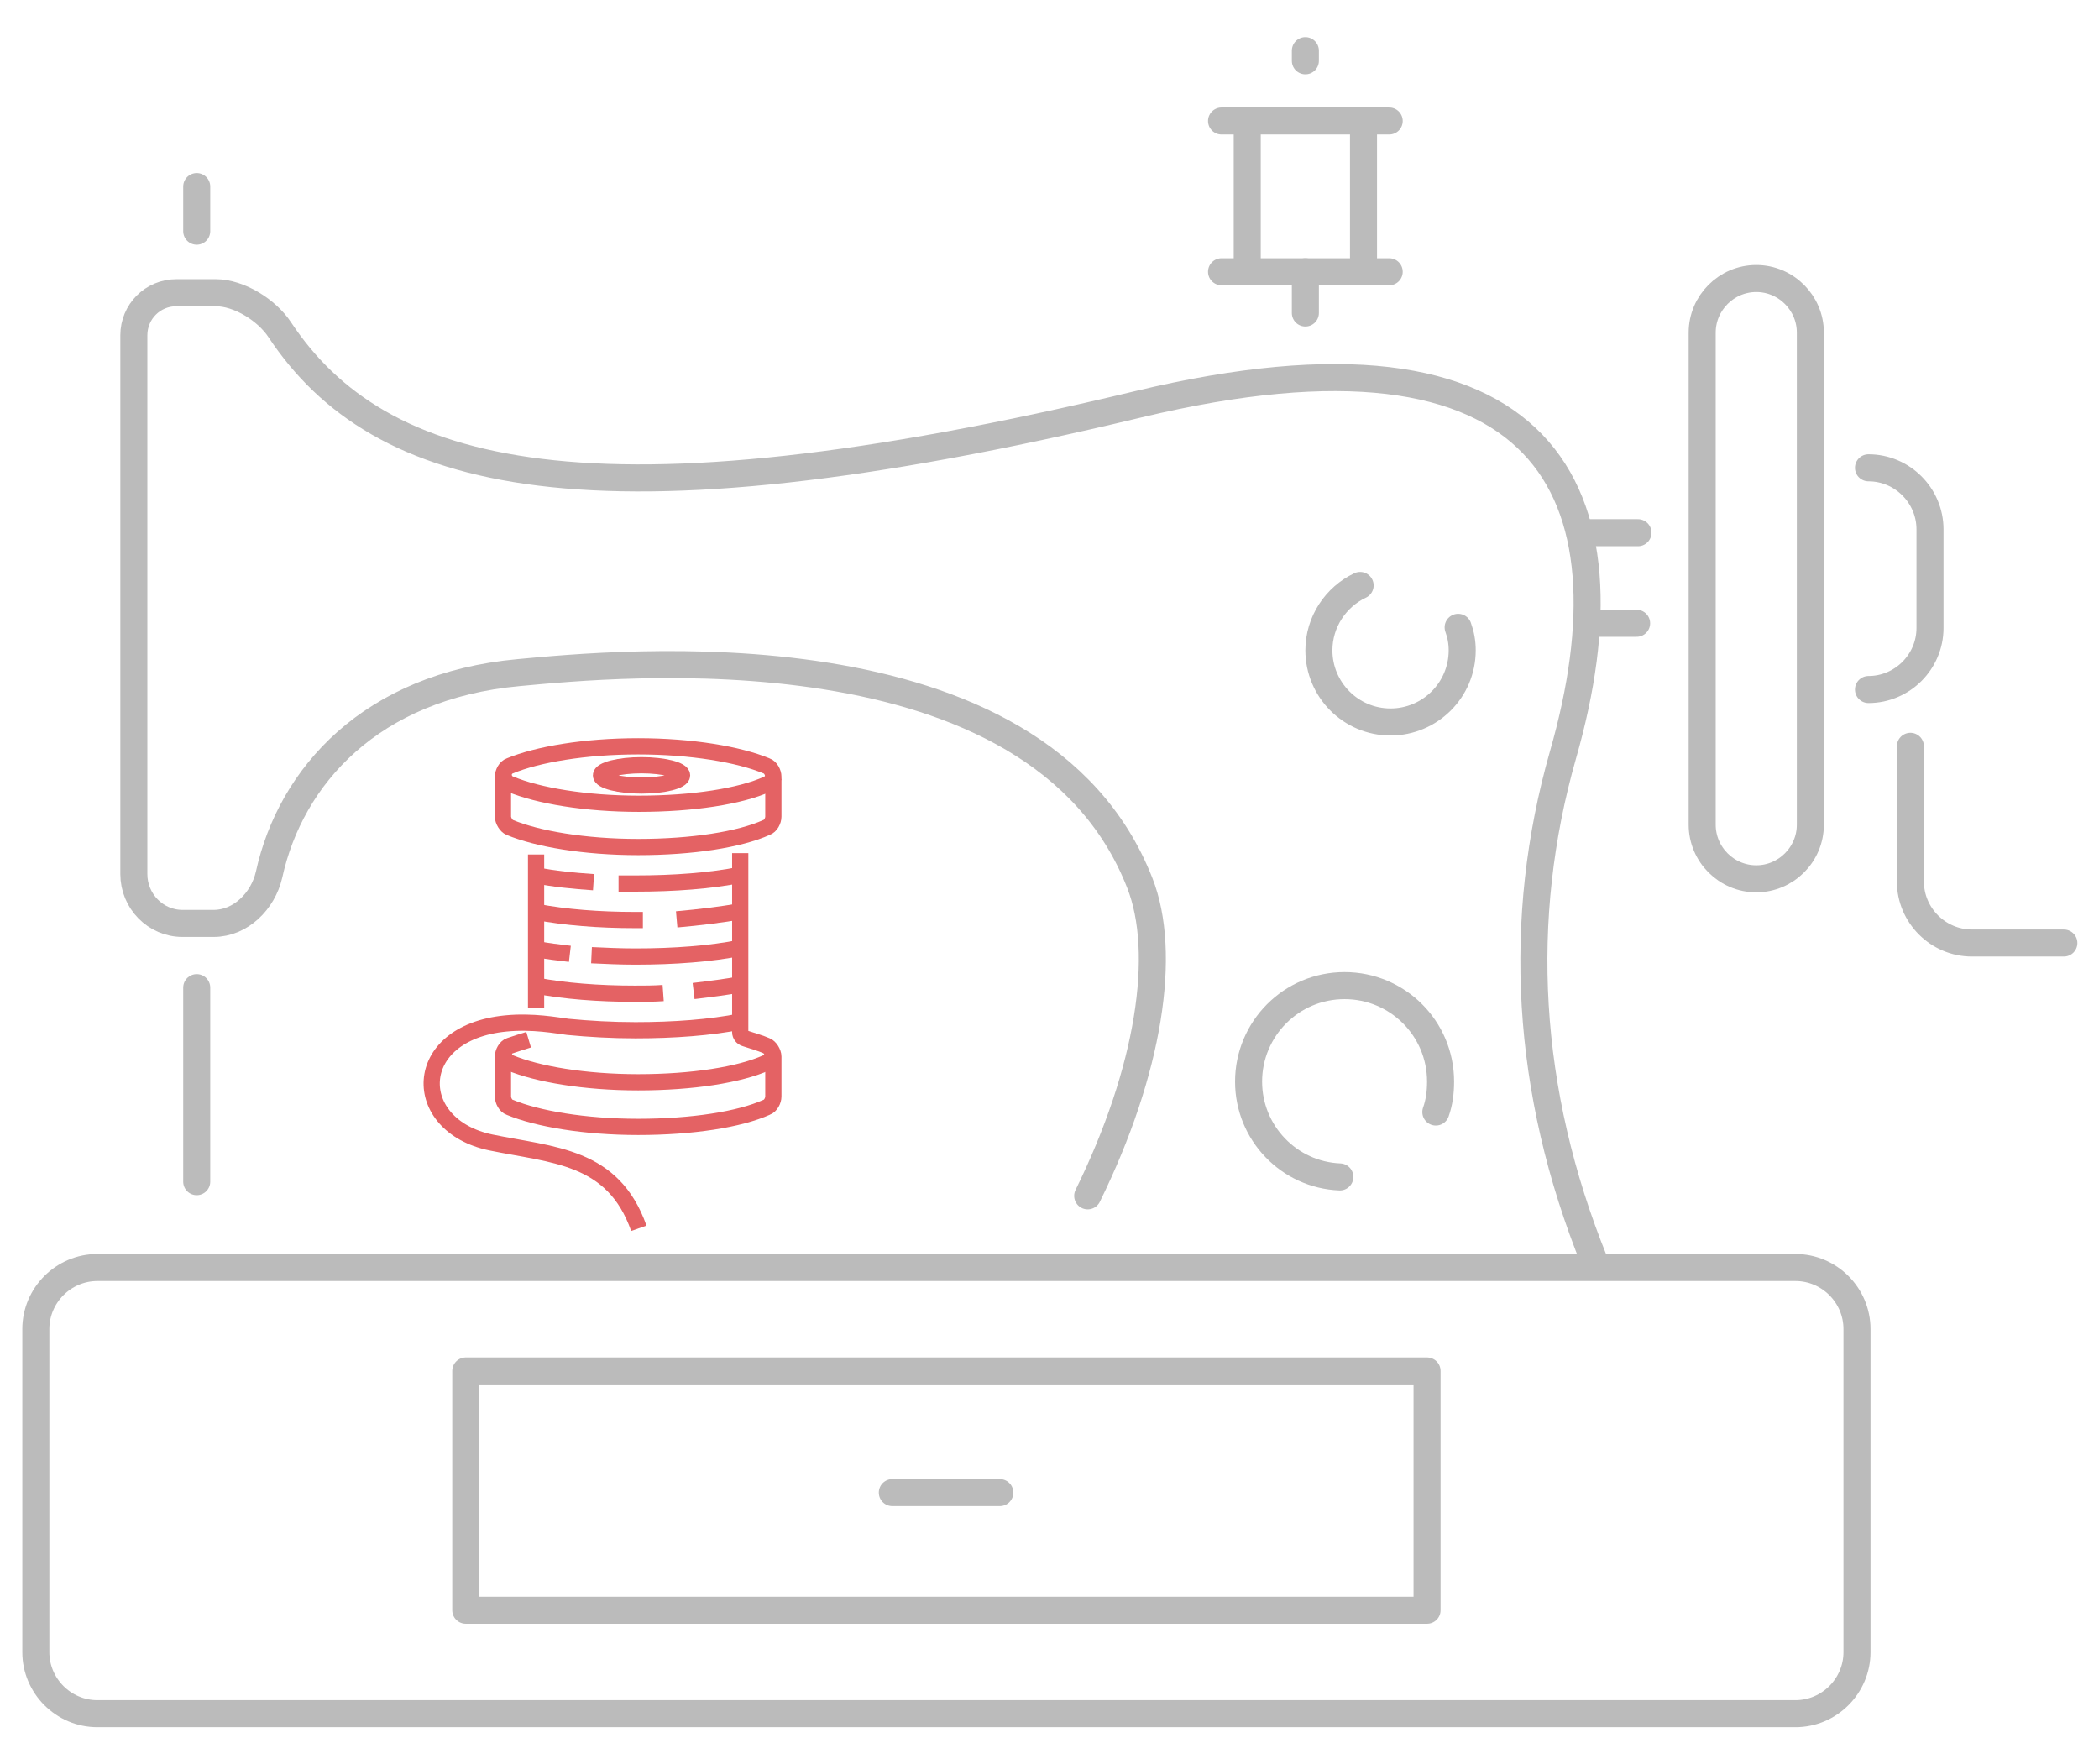 <?xml version="1.0" encoding="utf-8"?>
<!-- Generator: Adobe Illustrator 24.0.0, SVG Export Plug-In . SVG Version: 6.00 Build 0)  -->
<svg version="1.1" id="图层_1" xmlns="http://www.w3.org/2000/svg" xmlns:xlink="http://www.w3.org/1999/xlink" x="0px" y="0px"
	 viewBox="0 0 310.5 261" style="enable-background:new 0 0 310.5 261;" xml:space="preserve">
<style type="text/css">
	.st0{fill:none;stroke:#BBBBBB;stroke-width:4;stroke-linecap:round;stroke-linejoin:round;stroke-miterlimit:10;}
	.st1{fill:none;stroke:#E46264;stroke-width:2.4;stroke-miterlimit:10;}
</style>
<g>
	<path class="st0" d="M235.9,186.7c-10.3-25.4-11.6-50.8-4.7-75c11.2-39.1-2.3-66.4-62.8-51.9c-81.2,19.5-112.4,11-127-11
		c-1.9-2.9-6-5.5-9.5-5.5l-5.8,0c-3.5,0-6.3,2.8-6.3,6.3c0,17,0,63.8,0,79.7c0,4,3.2,7.3,7.2,7.3l4.6,0c4,0,7.3-3.3,8.2-7.2
		c3.2-14.6,15.1-27.9,36.9-29.9c14.1-1.3,76.7-7.7,91.9,31.1c4.1,10.4,1.4,27.8-7.7,46.3"/>
	<line class="st0" x1="29.1" y1="174.8" x2="29.1" y2="146.1"/>
	<path class="st0" d="M193.1,40.2c0,4.6,0,6.1,0,6.1"/>
	<path class="st0" d="M193.1,7.5c0,0,0,0.6,0,1.5"/>
	<line class="st0" x1="180.7" y1="17.9" x2="205.5" y2="17.9"/>
	<line class="st0" x1="180.7" y1="40.2" x2="205.5" y2="40.2"/>
	<line class="st0" x1="184.5" y1="17.9" x2="184.5" y2="40.2"/>
	<line class="st0" x1="201.7" y1="17.9" x2="201.7" y2="40.2"/>
	<path class="st0" d="M274.7,244.4c0,5-4.1,9.1-9.1,9.1H14.4c-5,0-9.1-4.1-9.1-9.1v-47.8c0-5,4.1-9.1,9.1-9.1h251.2
		c5,0,9.1,4.1,9.1,9.1V244.4z"/>
	<path class="st0" d="M267.8,122c0,4.4-3.6,8-8,8l0,0c-4.4,0-8-3.6-8-8V49.2c0-4.4,3.6-8,8-8l0,0c4.4,0,8,3.6,8,8V122z"/>
	<path class="st0" d="M276.4,69.2c5,0,9.1,4.1,9.1,9.1v14.6c0,5-4.1,9.1-9.1,9.1"/>
	<path class="st0" d="M282.6,110.4v20c0,5,4.1,9.1,9.1,9.1h13.6"/>
	<path class="st0" d="M215.7,92.8c0.4,1.1,0.6,2.2,0.6,3.4c0,5.9-4.8,10.6-10.6,10.6c-5.9,0-10.6-4.8-10.6-10.6
		c0-4.2,2.5-7.9,6.1-9.6"/>
	<path class="st0" d="M198.2,174.1c-7.5-0.3-13.5-6.5-13.5-14.1c0-7.8,6.3-14.2,14.2-14.2c7.8,0,14.2,6.3,14.2,14.2
		c0,1.6-0.2,3.1-0.7,4.5"/>
	<line class="st0" x1="132" y1="220.8" x2="147.9" y2="220.8"/>
	<path class="st0" d="M242.1,92.2c-3,0-4,0-6.8,0"/>
	<path class="st0" d="M234.2,78.8c3,0,4.7,0,8.1,0"/>
	<line class="st0" x1="29.1" y1="27.6" x2="29.1" y2="34.2"/>
	<rect x="68.9" y="202.8" class="st0" width="142.2" height="35.4"/>
</g>
<g>
	<g>
		<path class="st1" d="M75.4,113.3c-0.6,0.2-1,1-1,1.6l0,5.9c0,0.6,0.5,1.4,1,1.6c4.1,1.7,11.1,2.9,19,2.9c8,0,15-1.1,19-2.9
			c0.6-0.2,1-1,1-1.6l0-5.9c0-0.6-0.4-1.4-1-1.6c-4.1-1.7-11.1-2.9-19-2.9C86.5,110.4,79.5,111.6,75.4,113.3z"/>
	</g>
	<g>
		<path class="st1" d="M74.5,114.9c0.2,0.5,0.5,1,1,1.1c4.1,1.7,11.1,2.9,19,2.9c8,0,15-1.1,19-2.9c0.5-0.2,0.8-0.7,1-1.2"/>
	</g>
	<g>
		<path class="st1" d="M74.5,156.2c0.2,0.4,0.5,0.8,0.9,1c4.1,1.7,11.1,2.9,19,2.9c8,0,15-1.1,19-2.9c0.4-0.2,0.7-0.5,0.9-1"/>
	</g>
	<path class="st1" d="M78.2,153.8c-1,0.3-1.9,0.6-2.8,0.9c-0.6,0.2-1,1-1,1.6l0,5.9c0,0.6,0.4,1.4,1,1.6c4.1,1.7,11.1,2.9,19,2.9
		c8,0,15-1.1,19-2.9c0.6-0.2,1-1,1-1.6v-5.9c0-0.6-0.5-1.4-1-1.6c-0.9-0.4-2-0.7-3.2-1.1c-0.4-0.1-0.7-0.5-0.7-0.9
		c0,0,0-19.4,0-26.5"/>
	<path class="st1" d="M79.3,126.4c0,5.3,0,16.8,0,22.7"/>
	<path class="st1" d="M87.8,130.5c-3-0.2-5.9-0.5-8.4-1"/>
	<path class="st1" d="M109.6,129.4c-4.5,0.9-9.9,1.3-15.6,1.3c-0.9,0-1.7,0-2.5,0"/>
	<path class="st1" d="M95.1,136.1c-0.4,0-0.7,0-1.1,0c-5.4,0-10.4-0.4-14.6-1.2"/>
	<path class="st1" d="M109.6,134.8c-2.9,0.5-6.1,0.9-9.5,1.2"/>
	<path class="st1" d="M84.3,141.1c-1.7-0.2-3.4-0.4-4.9-0.7"/>
	<path class="st1" d="M109.6,140.2c-4.5,0.9-9.9,1.3-15.6,1.3c-2.2,0-4.4-0.1-6.5-0.2"/>
	<path class="st1" d="M98.1,146.9c-1.4,0.1-2.8,0.1-4.2,0.1c-5.4,0-10.4-0.4-14.6-1.2"/>
	<path class="st1" d="M109.6,145.6c-2.1,0.4-4.5,0.7-7,1"/>
	<path class="st1" d="M109.6,151.1c-4.5,0.9-9.9,1.3-15.6,1.3c-3.5,0-6.9-0.2-10-0.5c-1.6-0.2-5.2-0.9-9.2-0.5
		c-14.2,1.4-14.2,15.1-2.2,17.6c9.2,1.9,18.1,1.9,21.9,12.7"/>
	<path class="st1" d="M100.9,114.7c0,0.8-2.7,1.5-6,1.5c-3.3,0-6-0.7-6-1.5c0-0.8,2.7-1.5,6-1.5C98.2,113.2,100.9,113.9,100.9,114.7
		z"/>
</g>
</svg>
